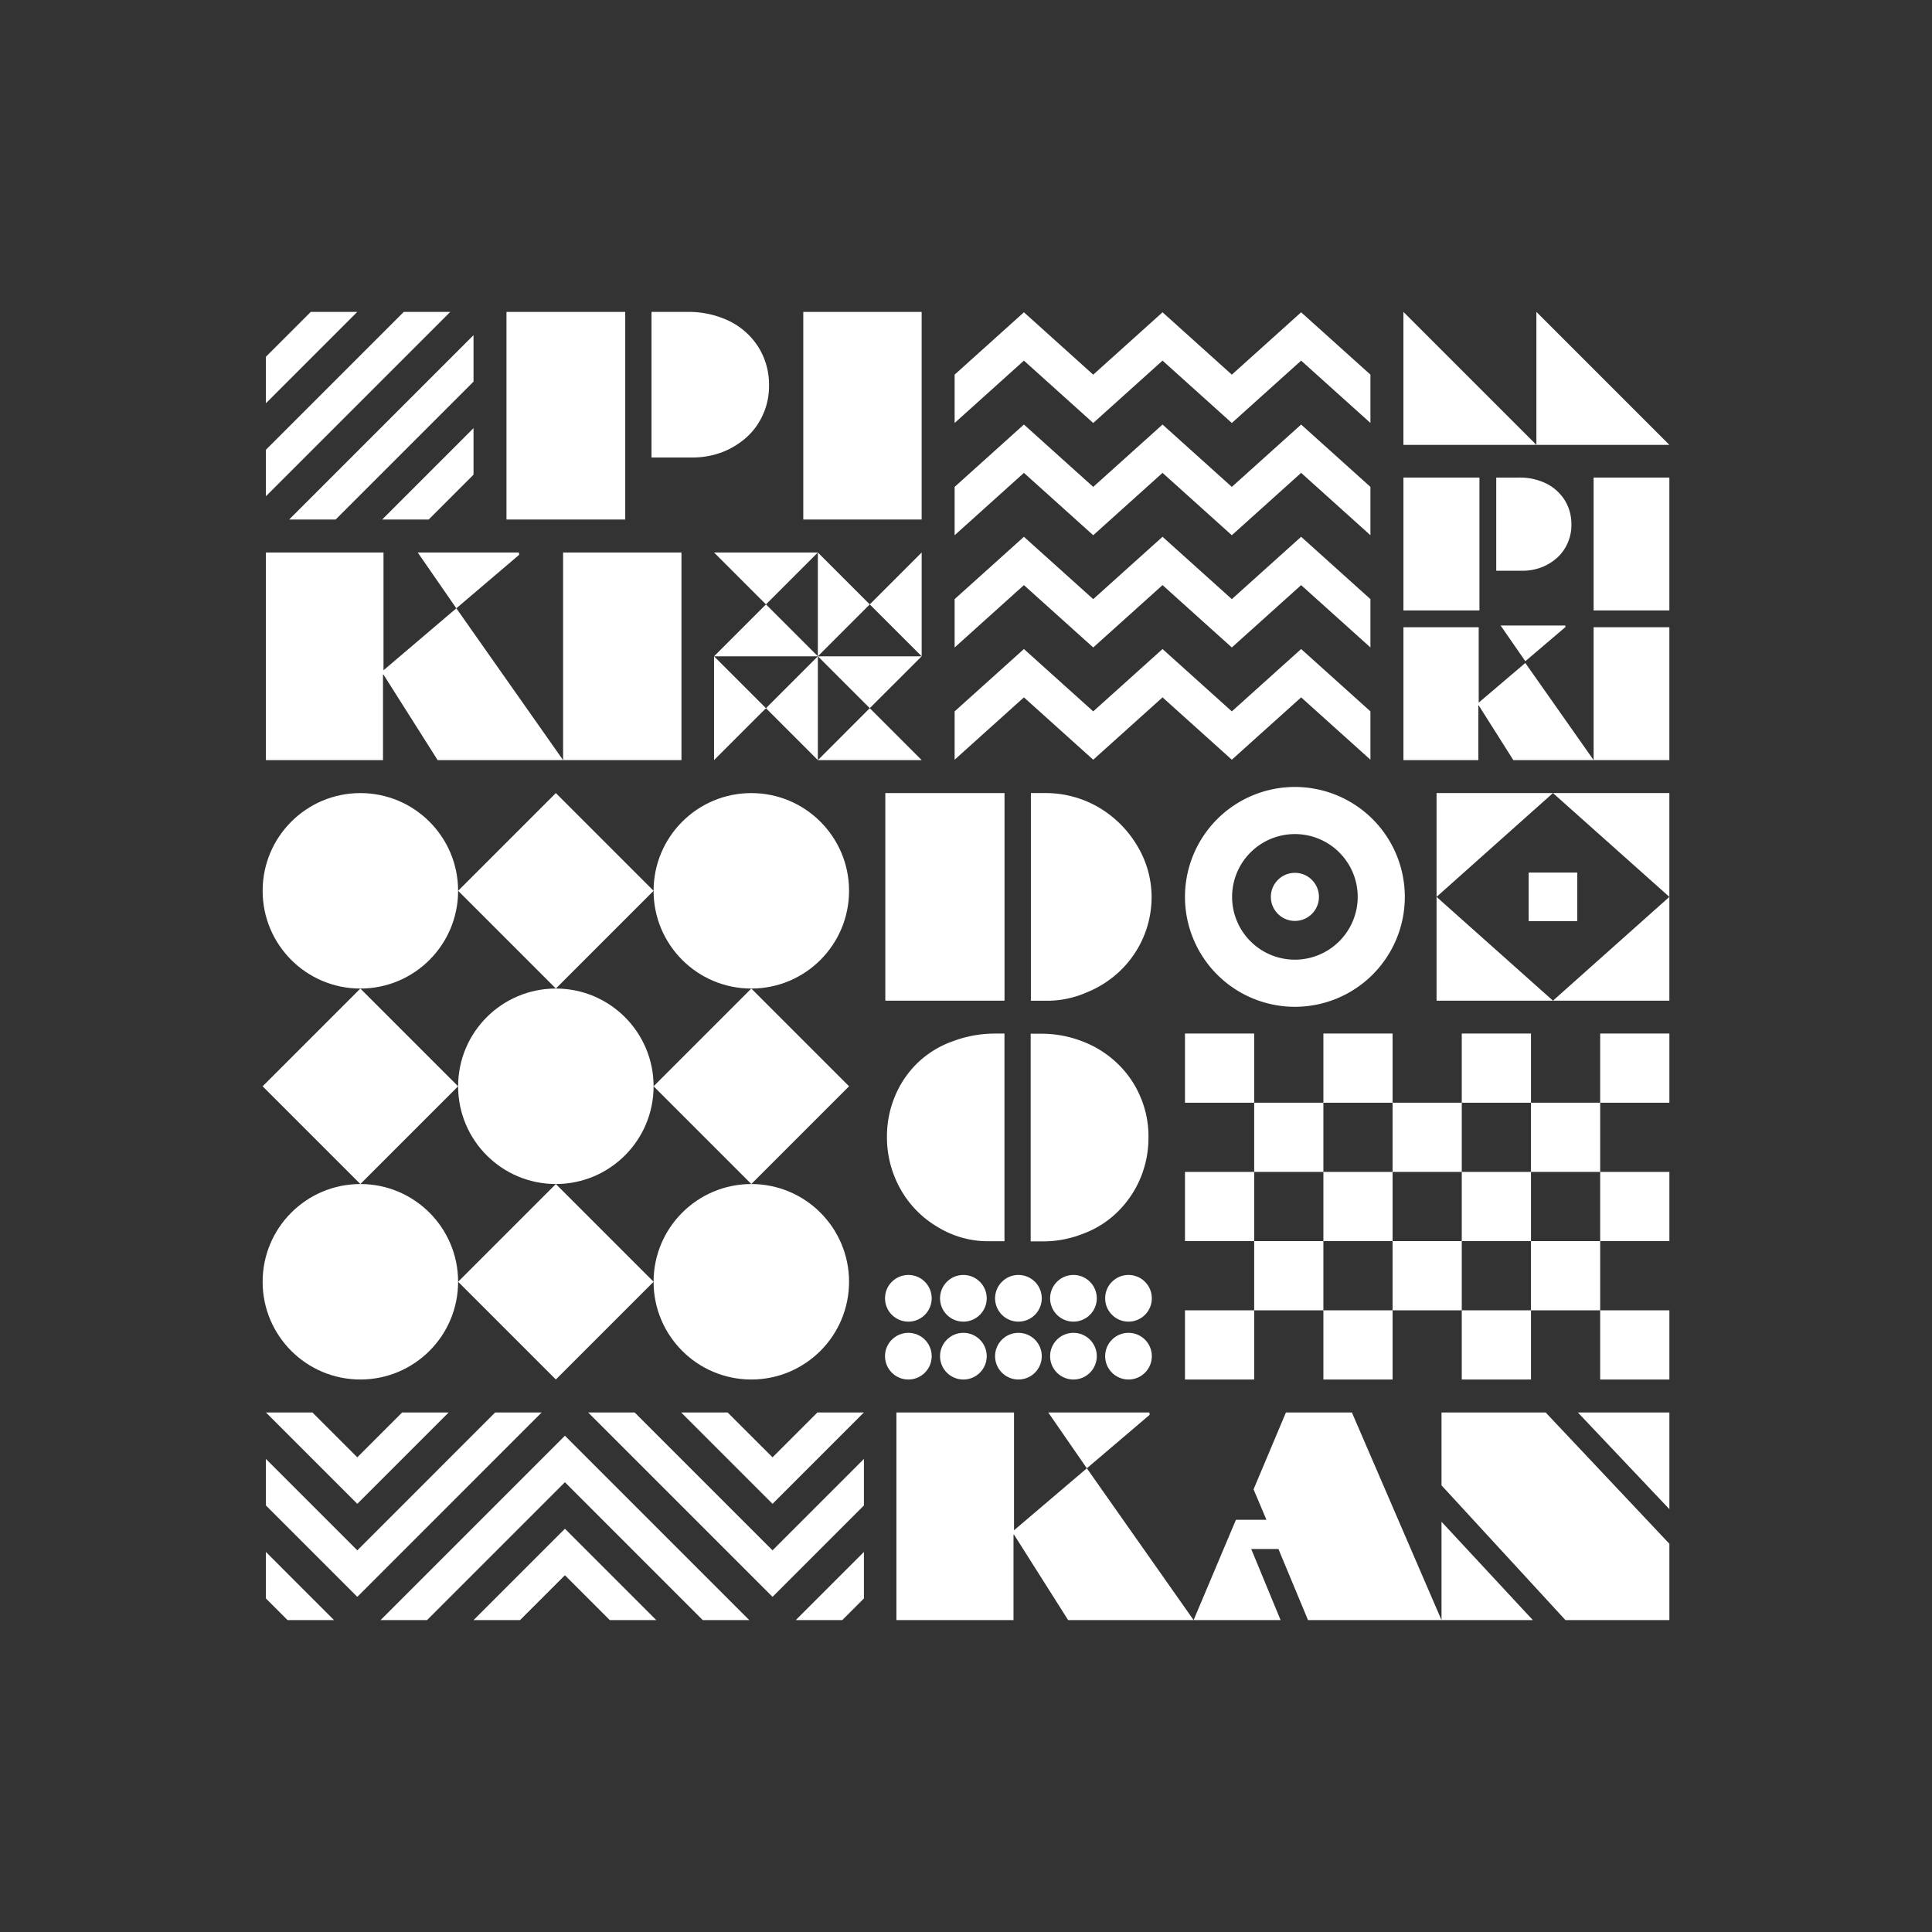 <svg xmlns="http://www.w3.org/2000/svg" xmlns:xlink="http://www.w3.org/1999/xlink" viewBox="0 0 921 921"><rect x="0" y="0" width="921" height="921" fill="#333333" stroke="none"/><defs><style>.cls-1{fill:none;}.cls-2{fill:#fff;}.cls-3{clip-path:url(#clip-path);}</style><clipPath id="clip-path"><rect class="cls-1" x="126.76" y="673.34" width="285.08" height="98.97"/></clipPath></defs><g id="レイヤー_2" data-name="レイヤー 2"><g id="top_画像" data-name="top 画像"><rect class="cls-1" width="921" height="921"/><rect class="cls-2" x="729.83" y="591.65" width="32.99" height="32.99"/><rect class="cls-2" x="696.84" y="624.64" width="32.99" height="32.99"/><rect class="cls-2" x="663.85" y="591.65" width="32.99" height="32.99"/><rect class="cls-2" x="630.87" y="624.64" width="32.99" height="32.99"/><rect class="cls-2" x="597.88" y="591.65" width="32.99" height="32.99"/><rect class="cls-2" x="564.89" y="624.64" width="32.99" height="32.99"/><rect class="cls-2" x="696.84" y="492.69" width="32.99" height="32.99"/><rect class="cls-2" x="729.83" y="525.67" width="32.99" height="32.99"/><rect class="cls-2" x="696.84" y="558.66" width="32.99" height="32.99"/><rect class="cls-2" x="630.87" y="492.69" width="32.99" height="32.99"/><rect class="cls-2" x="663.85" y="525.67" width="32.99" height="32.99"/><rect class="cls-2" x="630.87" y="558.66" width="32.99" height="32.99"/><rect class="cls-2" x="564.89" y="492.69" width="32.99" height="32.99"/><rect class="cls-2" x="597.88" y="525.67" width="32.99" height="32.99"/><rect class="cls-2" x="564.89" y="558.66" width="32.99" height="32.99"/><rect class="cls-2" x="762.82" y="624.64" width="32.99" height="32.99"/><rect class="cls-2" x="762.82" y="492.69" width="32.99" height="32.99"/><rect class="cls-2" x="762.82" y="558.66" width="32.99" height="32.99"/><circle class="cls-2" cx="433.02" cy="618.91" r="11.13"/><circle class="cls-2" cx="433.02" cy="646.5" r="11.13"/><circle class="cls-2" cx="459.25" cy="618.91" r="11.13"/><circle class="cls-2" cx="459.25" cy="646.5" r="11.13"/><circle class="cls-2" cx="485.49" cy="618.91" r="11.13"/><circle class="cls-2" cx="485.49" cy="646.5" r="11.13"/><circle class="cls-2" cx="511.72" cy="618.91" r="11.13"/><circle class="cls-2" cx="511.72" cy="646.5" r="11.13"/><circle class="cls-2" cx="537.96" cy="618.91" r="11.13"/><circle class="cls-2" cx="537.96" cy="646.5" r="11.13"/><rect class="cls-2" x="138.84" y="484.9" width="65.89" height="65.89" transform="translate(416.49 30.2) rotate(45)"/><rect class="cls-2" x="325.22" y="484.9" width="65.89" height="65.89" transform="translate(471.07 -101.59) rotate(45)"/><circle class="cls-2" cx="264.98" cy="517.84" r="46.59"/><rect class="cls-2" x="232.03" y="578.08" width="65.89" height="65.89" transform="translate(509.67 -8.4) rotate(45)"/><circle class="cls-2" cx="171.79" cy="611.03" r="46.59"/><circle class="cls-2" cx="358.16" cy="611.03" r="46.59"/><rect class="cls-2" x="232.03" y="391.71" width="65.89" height="65.89" transform="translate(377.89 -62.99) rotate(45)"/><circle class="cls-2" cx="171.79" cy="424.66" r="46.59"/><circle class="cls-2" cx="358.16" cy="424.66" r="46.59"/><polygon class="cls-2" points="732.41 212.08 669.02 212.08 669.02 148.69 732.41 212.08"/><polygon class="cls-2" points="795.8 212.08 732.41 212.08 732.41 148.69 795.8 212.08"/><rect class="cls-2" x="241.44" y="148.69" width="56.61" height="98.97"/><path class="cls-2" d="M361.71,165.75a34.15,34.15,0,0,0-13.82-12.59,44.43,44.43,0,0,0-20-4.47H310.58v69.4h19.49a40.1,40.1,0,0,0,14.25-2.55,38.14,38.14,0,0,0,11.75-7.24,32.08,32.08,0,0,0,7.84-11.11,32.69,32.69,0,0,0,2.69-13.29A33.83,33.83,0,0,0,361.71,165.75Z"/><polygon class="cls-2" points="340.39 362.35 340.39 312.86 365.14 337.6 340.39 362.35"/><polygon class="cls-2" points="389.88 312.86 389.88 362.35 365.14 337.6 389.88 312.86"/><polygon class="cls-2" points="389.88 312.86 340.39 312.86 365.14 288.12 389.88 312.86"/><polygon class="cls-2" points="340.39 263.38 389.88 263.38 365.14 288.12 340.39 263.38"/><polygon class="cls-2" points="389.88 263.38 389.88 312.86 414.62 288.12 389.88 263.38"/><polygon class="cls-2" points="439.37 312.86 439.37 263.38 414.62 288.12 439.37 312.86"/><polygon class="cls-2" points="439.37 312.86 389.88 312.86 414.62 337.6 439.37 312.86"/><polygon class="cls-2" points="389.88 362.35 439.37 362.35 414.62 337.6 389.88 362.35"/><rect class="cls-2" x="382.93" y="148.69" width="56.43" height="98.97"/><rect class="cls-2" x="268.43" y="263.38" width="56.43" height="98.97"/><polygon class="cls-2" points="247.34 263.38 199.14 263.38 217.54 289.98 247.49 264.48 247.34 263.38"/><polygon class="cls-2" points="217.54 289.98 182.82 319.53 182.82 263.38 126.76 263.38 126.76 362.35 182.58 362.35 182.58 321.6 182.82 321.6 208.63 362.35 268.43 362.35 217.54 289.98"/><rect class="cls-2" x="669.03" y="227.66" width="36.23" height="63.34"/><path class="cls-2" d="M746,238.58a21.88,21.88,0,0,0-8.84-8.06,28.47,28.47,0,0,0-12.82-2.86H713.27v44.42h12.48a25.58,25.58,0,0,0,9.11-1.64,24.28,24.28,0,0,0,7.52-4.63,20.63,20.63,0,0,0,5-7.11,21,21,0,0,0,1.72-8.51A21.63,21.63,0,0,0,746,238.58Z"/><rect class="cls-2" x="759.69" y="227.66" width="36.11" height="63.34"/><rect class="cls-2" x="759.69" y="299.01" width="36.11" height="63.34"/><polygon class="cls-2" points="746.2 298.19 715.35 298.19 727.13 315.21 746.29 298.89 746.2 298.19"/><polygon class="cls-2" points="727.13 316.04 704.91 334.95 704.91 299.01 669.03 299.01 669.03 362.35 704.75 362.35 704.75 336.27 704.91 336.27 721.42 362.35 759.69 362.35 727.13 316.04"/><polygon class="cls-2" points="752.19 673.34 795.81 719.43 795.81 673.34 752.19 673.34"/><polygon class="cls-2" points="687.18 772.31 730.72 772.31 687.18 725.43 687.18 772.31"/><polygon class="cls-2" points="547.91 673.34 499.71 673.34 518.11 699.95 548.05 674.45 547.91 673.34"/><polygon class="cls-2" points="518.11 699.95 483.39 729.5 483.39 673.34 427.33 673.34 427.33 772.31 483.15 772.31 483.15 731.57 483.39 731.57 509.19 772.31 569 772.31 518.11 699.95"/><polygon class="cls-2" points="613.01 673.34 597.58 709.98 603.72 724.49 589.18 724.49 569 772.31 610.47 772.31 596.46 738.41 609.43 738.41 623.54 772.31 687.18 772.31 644.46 673.34 613.01 673.34"/><polygon class="cls-2" points="148.14 148.69 126.76 170.07 126.76 192.24 170.31 148.69 148.14 148.69"/><polygon class="cls-2" points="192.48 148.69 126.76 214.41 126.76 236.58 214.64 148.69 192.48 148.69"/><polygon class="cls-2" points="225.73 159.77 137.84 247.66 160.01 247.66 225.73 181.94 225.73 159.77"/><polygon class="cls-2" points="225.73 204.11 182.18 247.66 204.35 247.66 225.73 226.28 225.73 204.11"/><polygon class="cls-2" points="455.08 201.64 455.08 178.59 488.11 148.87 521.15 178.6 554.19 148.87 587.22 178.6 620.26 148.87 653.3 178.6 653.3 201.64 620.26 171.91 587.22 201.64 554.19 171.91 521.15 201.64 488.11 171.91 455.08 201.64"/><polygon class="cls-2" points="455.08 255.15 455.08 232.1 488.11 202.38 521.15 232.1 554.19 202.38 587.22 232.1 620.26 202.38 653.3 232.11 653.3 255.15 620.26 225.42 587.22 255.15 554.19 225.42 521.15 255.15 488.11 225.42 455.08 255.15"/><polygon class="cls-2" points="455.08 308.66 455.08 285.61 488.11 255.89 521.15 285.61 554.19 255.89 587.22 285.61 620.26 255.89 653.3 285.61 653.3 308.65 620.26 278.93 587.22 308.65 554.19 278.93 521.15 308.65 488.11 278.93 455.08 308.66"/><polygon class="cls-2" points="455.08 362.16 455.08 339.12 488.11 309.4 521.15 339.12 554.19 309.4 587.22 339.12 620.26 309.4 653.3 339.12 653.3 362.16 620.26 332.44 587.22 362.16 554.19 332.44 521.15 362.16 488.11 332.44 455.08 362.16"/><rect class="cls-2" x="422.04" y="378.06" width="56.82" height="98.97"/><path class="cls-2" d="M542.05,403.06a51.92,51.92,0,0,0-18.56-18.33,50.13,50.13,0,0,0-25-6.67h-7.06v99h8.35a46.77,46.77,0,0,0,18.33-4,50.14,50.14,0,0,0,16.25-10.62,48.75,48.75,0,0,0,14.62-35A47.52,47.52,0,0,0,542.05,403.06Z"/><path class="cls-2" d="M454,496.46a46.42,46.42,0,0,0-16.62,10.27,47.29,47.29,0,0,0-10.71,15.78,49.55,49.55,0,0,0-3.85,19.57,50.42,50.42,0,0,0,6.5,24.87,48.25,48.25,0,0,0,17.72,18,45.8,45.8,0,0,0,24.26,6.76h7.54v-99h-4.34A57.17,57.17,0,0,0,454,496.46Z"/><path class="cls-2" d="M543.56,522.69A47.26,47.26,0,0,0,532.72,507a49.21,49.21,0,0,0-16.45-10.46,53.5,53.5,0,0,0-20-3.76h-4.94v99h5.31a52,52,0,0,0,20-3.77A46.32,46.32,0,0,0,533,577.47a49,49,0,0,0,10.72-16A50,50,0,0,0,547.49,542,47.61,47.61,0,0,0,543.56,522.69Z"/><g class="cls-3"><polygon class="cls-2" points="379.35 772.31 401.52 772.31 467.24 706.59 467.24 684.42 379.35 772.31"/><polygon class="cls-2" points="433.99 673.34 368.27 739.06 302.55 673.34 280.38 673.34 368.27 761.23 456.15 673.34 433.99 673.34"/><polygon class="cls-2" points="411.82 673.34 389.65 673.34 368.27 694.72 346.88 673.34 324.72 673.34 368.27 716.89 411.82 673.34"/><polygon class="cls-2" points="225.75 772.31 247.91 772.31 269.3 750.93 290.68 772.31 312.85 772.31 269.3 728.76 225.75 772.31"/><polygon class="cls-2" points="181.41 772.31 203.58 772.31 269.3 706.59 335.01 772.31 357.18 772.31 269.3 684.42 181.41 772.31"/><polygon class="cls-2" points="236.04 673.34 170.33 739.06 104.61 673.34 82.44 673.34 170.33 761.23 258.21 673.34 236.04 673.34"/><polygon class="cls-2" points="213.88 673.34 191.71 673.34 170.33 694.72 148.94 673.34 126.78 673.34 170.33 716.89 213.88 673.34"/><polygon class="cls-2" points="71.36 706.59 137.07 772.31 159.24 772.31 71.36 684.42 71.36 706.59"/></g><path class="cls-2" d="M617.29,375.15a52.4,52.4,0,1,0,52.4,52.4A52.4,52.4,0,0,0,617.29,375.15Zm0,82.34a29.94,29.94,0,1,1,29.94-29.94A30,30,0,0,1,617.29,457.49Z"/><path class="cls-2" d="M617.29,416.09h0a11.46,11.46,0,1,0,0,22.92h0a11.46,11.46,0,1,0,0-22.92Z"/><polygon class="cls-2" points="684.82 477.03 740.31 477.03 684.82 427.55 684.82 477.03"/><polygon class="cls-2" points="795.8 477.03 795.8 427.55 740.31 477.03 795.8 477.03"/><polygon class="cls-2" points="684.82 378.06 684.82 427.55 740.31 378.06 684.82 378.06"/><polygon class="cls-2" points="740.31 378.06 795.8 427.55 795.8 378.06 740.31 378.06"/><rect class="cls-2" x="728.73" y="415.96" width="23.17" height="23.17"/><path class="cls-2" d="M736.83,673.34H687.18v34.74l59.09,64.23h49.54V735.93Z"/></g></g></svg>
